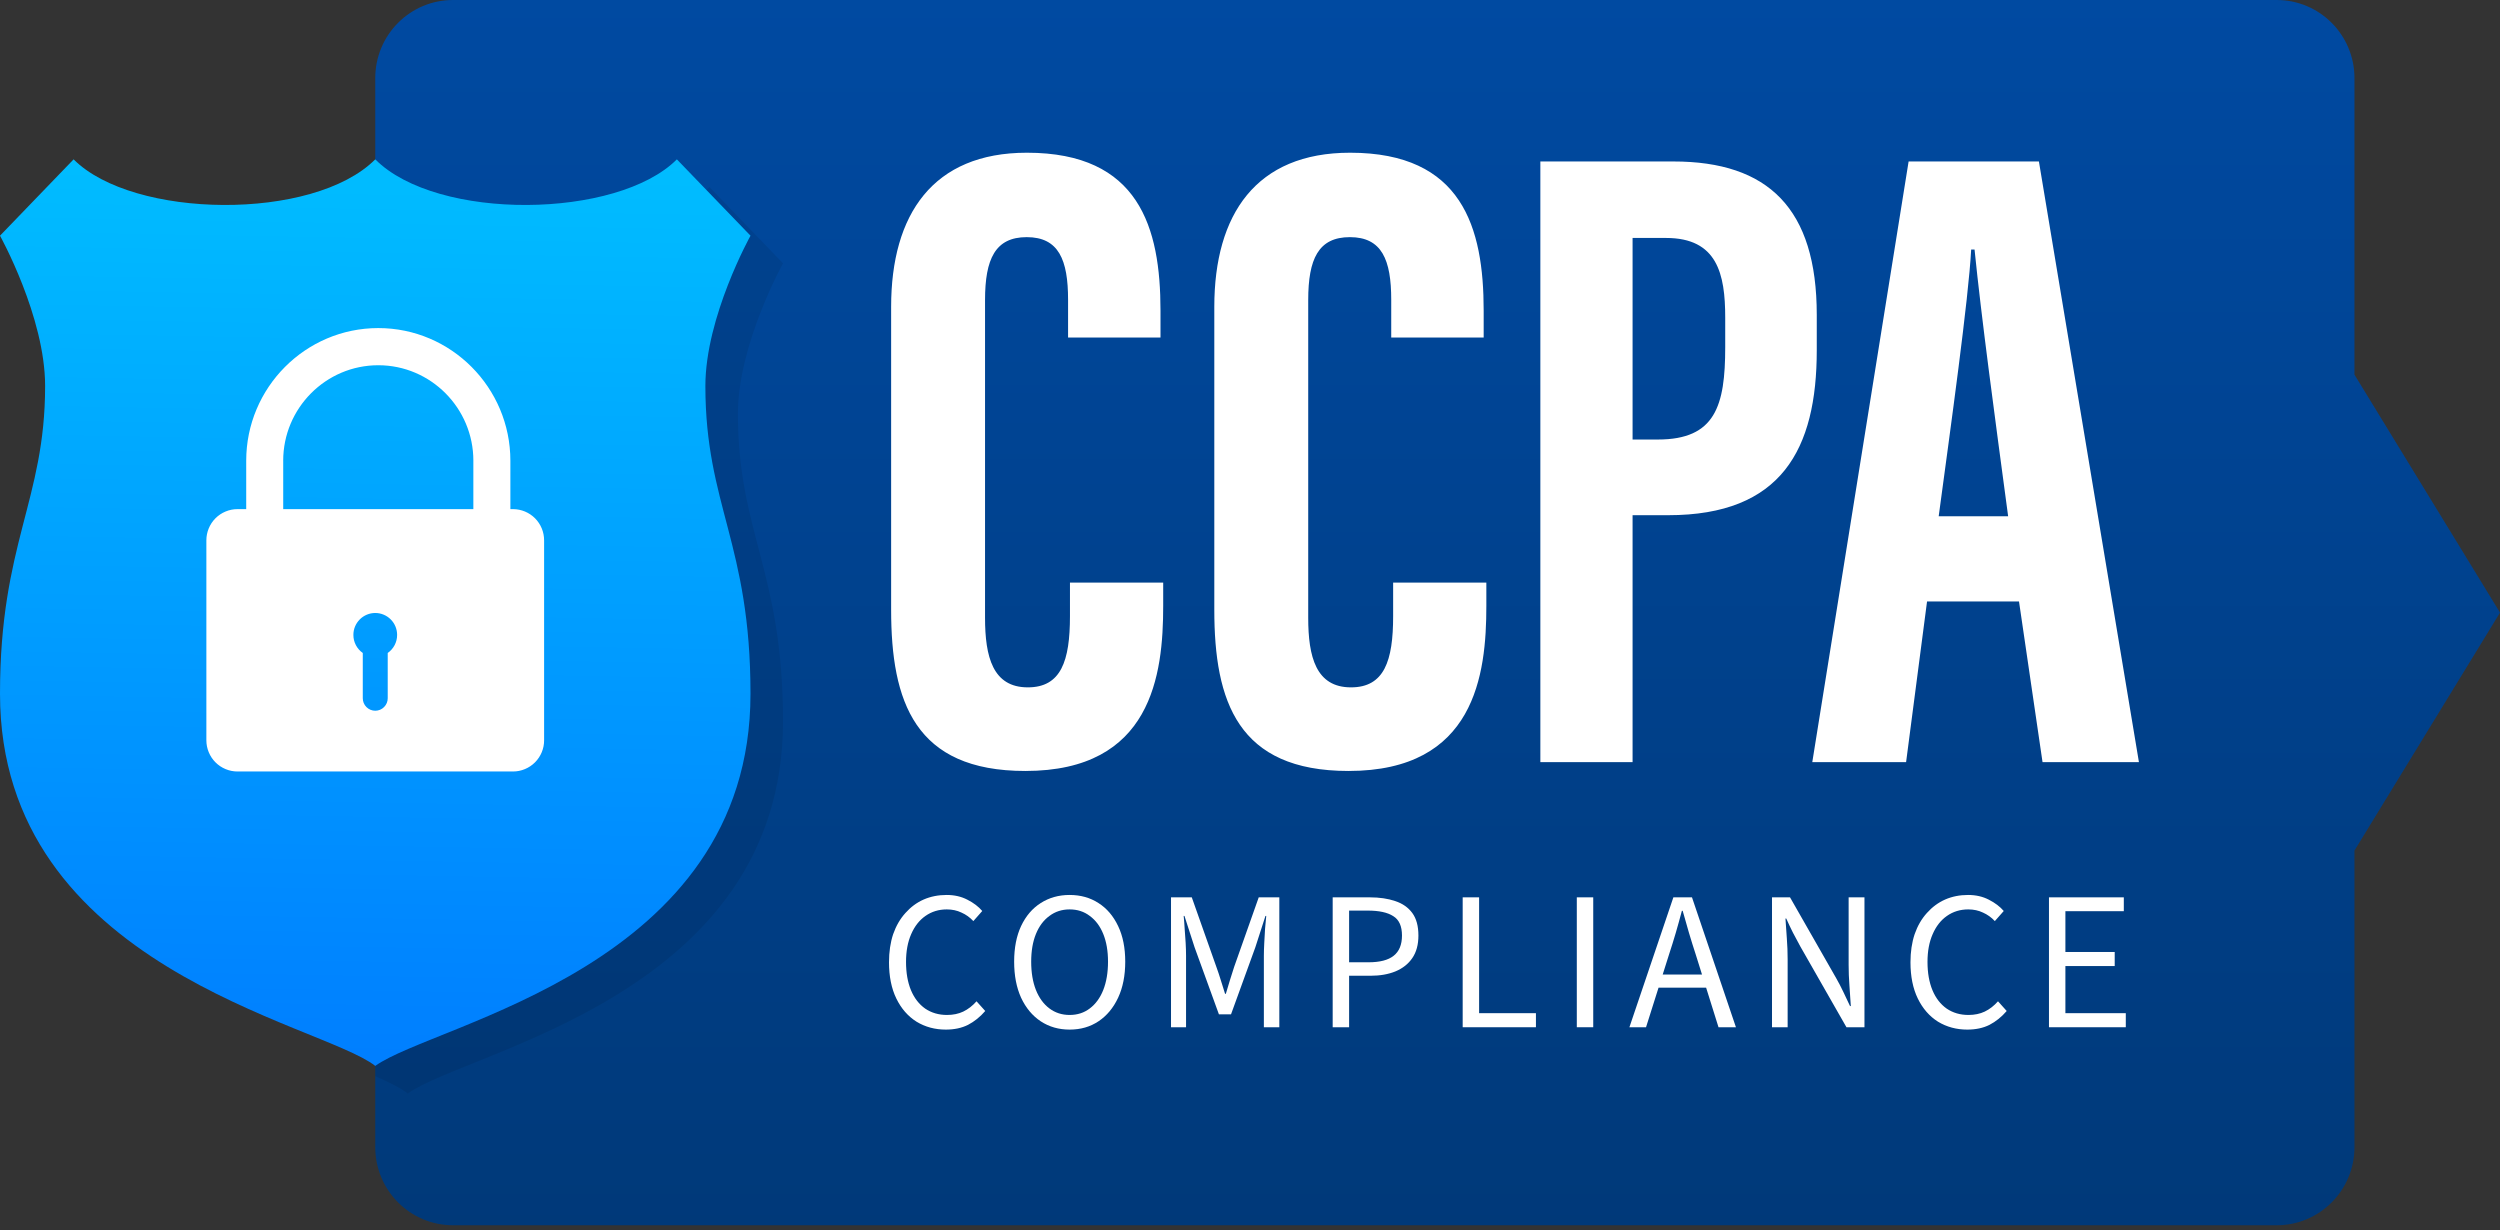 <svg width="126" height="62" viewBox="0 0 126 62" fill="none" xmlns="http://www.w3.org/2000/svg">
<rect x="0" y="0" width="126" height="62" fill="#333333" stroke="none"/>
<path d="M118.665 18.883V3.937C118.665 1.762 116.911 0 114.746 0H22.832C20.667 0 18.913 1.762 18.913 3.937V57.816C18.913 59.991 20.667 61.753 22.832 61.753H114.746C116.911 61.753 118.665 59.991 118.665 57.816V42.869L126.001 30.876L118.665 18.883Z" fill="url(#paint0_linear_5837_191813)"/>
<path opacity="0.08" d="M18.913 10.554V54.24C19.635 54.556 20.202 54.841 20.552 55.116C23.545 52.951 39.464 50.186 39.464 36.358C39.464 28.784 37.191 26.859 37.191 20.847C37.191 17.36 39.464 13.272 39.464 13.272L35.754 9.424C32.761 12.43 23.664 12.551 20.552 9.424C20.114 9.865 19.556 10.241 18.913 10.554Z" fill="black"/>
<path d="M37.826 11.879L34.114 8.031C31.122 11.037 22.025 11.157 18.913 8.031C15.8 11.157 6.703 11.037 3.71 8.031L0 11.879C0 11.879 2.274 15.967 2.274 19.454C2.274 25.226 0 27.389 0 34.964C0 48.793 16.159 51.558 18.913 53.722C21.905 51.558 37.825 48.793 37.825 34.964C37.825 27.389 35.551 25.466 35.551 19.454C35.551 15.967 37.826 11.879 37.826 11.879Z" fill="url(#paint1_linear_5837_191813)"/>
<path d="M25.856 25.66H25.723V23.221C25.723 19.535 22.736 16.535 19.066 16.535C15.395 16.535 12.409 19.535 12.409 23.221V25.66H11.968C11.762 25.66 11.558 25.701 11.367 25.781C11.177 25.86 11.004 25.976 10.859 26.122C10.713 26.268 10.598 26.442 10.52 26.632C10.441 26.823 10.401 27.027 10.401 27.234V37.309C10.401 37.516 10.441 37.72 10.52 37.91C10.598 38.101 10.713 38.275 10.859 38.421C11.004 38.567 11.177 38.683 11.367 38.762C11.558 38.842 11.762 38.883 11.968 38.883H25.856C26.063 38.883 26.267 38.842 26.457 38.762C26.648 38.683 26.82 38.567 26.966 38.421C27.111 38.275 27.227 38.101 27.305 37.91C27.384 37.72 27.424 37.516 27.423 37.309V27.234C27.424 26.817 27.259 26.417 26.966 26.122C26.672 25.827 26.273 25.661 25.856 25.66ZM19.541 32.91V35.189C19.542 35.272 19.526 35.354 19.494 35.431C19.463 35.507 19.416 35.577 19.358 35.635C19.3 35.694 19.23 35.741 19.154 35.773C19.077 35.804 18.995 35.821 18.913 35.821C18.83 35.821 18.748 35.804 18.672 35.773C18.595 35.741 18.526 35.694 18.467 35.635C18.409 35.577 18.363 35.507 18.331 35.431C18.3 35.354 18.284 35.272 18.284 35.189V32.91C18.138 32.808 18.018 32.672 17.936 32.514C17.853 32.355 17.81 32.179 17.811 32.001C17.81 31.856 17.838 31.712 17.893 31.578C17.949 31.444 18.03 31.322 18.132 31.219C18.234 31.116 18.356 31.035 18.49 30.979C18.624 30.923 18.768 30.894 18.913 30.894C19.058 30.894 19.201 30.923 19.335 30.979C19.469 31.035 19.591 31.116 19.693 31.219C19.796 31.322 19.877 31.444 19.932 31.578C19.987 31.712 20.015 31.856 20.015 32.001C20.015 32.377 19.828 32.71 19.541 32.91ZM23.857 23.222V25.66H14.274V23.222H14.273C14.273 20.568 16.423 18.408 19.066 18.408C21.708 18.408 23.858 20.568 23.858 23.222H23.857ZM58.625 29.363V30.543C58.625 34.005 58.051 38.857 51.678 38.857C46.095 38.857 44.913 35.353 44.913 30.733V15.467C44.913 10.796 47.023 7.697 51.757 7.697C57.41 7.697 58.489 11.461 58.489 15.656V17.013H53.831V15.109C53.831 13.097 53.362 11.952 51.747 11.952C50.159 11.952 49.646 13.053 49.646 15.125V31.133C49.646 33.108 50.038 34.643 51.803 34.643C53.48 34.643 53.926 33.31 53.926 31.056V29.363H58.625ZM74.912 29.363V30.543C74.912 34.005 74.339 38.857 67.965 38.857C62.383 38.857 61.201 35.353 61.201 30.733V15.467C61.201 10.796 63.31 7.697 68.045 7.697C73.698 7.697 74.777 11.461 74.777 15.656V17.013H70.118V15.109C70.118 13.097 69.649 11.952 68.034 11.952C66.446 11.952 65.934 13.053 65.934 15.125V31.133C65.934 33.108 66.326 34.643 68.09 34.643C69.768 34.643 70.214 33.31 70.214 31.056V29.363H74.912ZM77.634 8.138H84.338C89.124 8.138 91.565 10.513 91.565 15.867V17.651C91.565 22.647 89.789 25.966 84.078 25.966H82.282V38.413H77.634V8.138ZM82.282 22.152H83.557C86.455 22.152 86.951 20.452 86.951 17.497V16.008C86.951 13.808 86.552 11.993 83.969 11.993H82.282V22.152ZM97.123 30.315L96.067 38.413H91.339L96.194 8.138H102.761L107.802 38.413H102.944L101.758 30.315H97.123ZM101.21 26.02C100.521 20.879 99.862 15.998 99.517 12.575H99.347C99.217 15.07 98.311 21.552 97.71 26.02H101.21Z" fill="white"/>
<path d="M103.268 51.773V45.226H107.04V45.924H104.096V47.98H106.581V48.689H104.096V51.064H107.14V51.773H103.268Z" fill="white"/>
<path d="M99.152 51.892C98.607 51.892 98.115 51.76 97.675 51.493C97.243 51.221 96.903 50.831 96.657 50.326C96.411 49.82 96.288 49.211 96.288 48.499C96.288 47.974 96.358 47.501 96.498 47.082C96.644 46.663 96.85 46.307 97.116 46.014C97.383 45.715 97.689 45.489 98.035 45.336C98.387 45.182 98.773 45.106 99.192 45.106C99.585 45.106 99.934 45.186 100.24 45.346C100.553 45.505 100.802 45.695 100.989 45.914L100.54 46.423C100.367 46.237 100.167 46.094 99.941 45.994C99.721 45.888 99.475 45.834 99.202 45.834C98.796 45.834 98.437 45.944 98.124 46.164C97.818 46.377 97.579 46.683 97.406 47.082C97.233 47.475 97.146 47.94 97.146 48.479C97.146 49.032 97.23 49.507 97.396 49.907C97.562 50.306 97.802 50.615 98.115 50.835C98.427 51.047 98.793 51.154 99.212 51.154C99.518 51.154 99.791 51.097 100.031 50.984C100.277 50.865 100.5 50.692 100.699 50.465L101.138 50.954C100.879 51.254 100.59 51.487 100.27 51.653C99.951 51.813 99.578 51.892 99.152 51.892Z" fill="white"/>
<path d="M89.309 51.773V45.226H90.217L92.542 49.297C92.669 49.517 92.788 49.747 92.901 49.986C93.015 50.219 93.128 50.459 93.241 50.705H93.281C93.261 50.365 93.237 50.019 93.211 49.667C93.184 49.307 93.171 48.962 93.171 48.629V45.226H93.969V51.773H93.061L90.736 47.701C90.616 47.481 90.493 47.252 90.367 47.012C90.247 46.773 90.134 46.533 90.027 46.294H89.987C90.014 46.62 90.037 46.956 90.057 47.301C90.084 47.648 90.097 47.997 90.097 48.349V51.773H89.309Z" fill="white"/>
<path d="M82.122 51.773L84.338 45.226H85.276L87.491 51.773H86.613L85.466 48.11C85.346 47.744 85.233 47.381 85.126 47.022C85.02 46.656 84.913 46.283 84.807 45.904H84.767C84.667 46.283 84.564 46.656 84.457 47.022C84.351 47.381 84.238 47.744 84.118 48.11L82.96 51.773H82.122ZM83.28 49.777V49.118H86.304V49.777H83.28Z" fill="white"/>
<path d="M79.471 51.773V45.226H80.299V51.773H79.471Z" fill="white"/>
<path d="M73.719 51.773V45.226H74.547V51.064H77.411V51.773H73.719Z" fill="white"/>
<path d="M67.167 51.773V45.226H69.033C69.526 45.226 69.955 45.289 70.321 45.415C70.687 45.535 70.973 45.735 71.179 46.014C71.385 46.294 71.488 46.673 71.488 47.152C71.488 47.611 71.385 47.99 71.179 48.289C70.979 48.582 70.697 48.805 70.331 48.958C69.971 49.105 69.552 49.178 69.073 49.178H67.995V51.773H67.167ZM67.995 48.499H68.973C69.546 48.499 69.968 48.389 70.241 48.17C70.52 47.95 70.66 47.611 70.66 47.152C70.66 46.679 70.514 46.353 70.221 46.174C69.935 45.987 69.506 45.894 68.933 45.894H67.995V48.499Z" fill="white"/>
<path d="M59.019 51.773V45.226H60.066L61.304 48.729C61.384 48.948 61.457 49.168 61.524 49.387C61.597 49.607 61.67 49.84 61.743 50.086H61.783C61.856 49.84 61.926 49.607 61.993 49.387C62.059 49.168 62.129 48.948 62.202 48.729L63.44 45.226H64.478V51.773H63.699V48.17C63.699 47.977 63.706 47.761 63.719 47.521C63.733 47.282 63.746 47.045 63.759 46.812C63.779 46.573 63.799 46.357 63.819 46.164H63.779L63.27 47.741L62.043 51.124H61.434L60.206 47.741L59.697 46.164H59.657C59.677 46.357 59.694 46.573 59.707 46.812C59.727 47.045 59.744 47.282 59.757 47.521C59.77 47.761 59.777 47.977 59.777 48.17V51.773H59.019Z" fill="white"/>
<path d="M53.908 51.892C53.362 51.892 52.877 51.753 52.451 51.473C52.032 51.194 51.702 50.798 51.463 50.286C51.23 49.773 51.113 49.168 51.113 48.469C51.113 47.771 51.23 47.172 51.463 46.673C51.702 46.167 52.032 45.781 52.451 45.515C52.877 45.242 53.362 45.106 53.908 45.106C54.46 45.106 54.946 45.242 55.365 45.515C55.784 45.781 56.113 46.167 56.353 46.673C56.592 47.172 56.712 47.771 56.712 48.469C56.712 49.168 56.592 49.773 56.353 50.286C56.113 50.798 55.784 51.194 55.365 51.473C54.946 51.753 54.46 51.892 53.908 51.892ZM53.908 51.154C54.3 51.154 54.64 51.044 54.926 50.825C55.218 50.605 55.445 50.296 55.604 49.897C55.764 49.491 55.844 49.015 55.844 48.469C55.844 47.93 55.764 47.465 55.604 47.072C55.445 46.679 55.218 46.377 54.926 46.164C54.64 45.944 54.3 45.834 53.908 45.834C53.522 45.834 53.182 45.944 52.89 46.164C52.597 46.377 52.371 46.679 52.211 47.072C52.051 47.465 51.972 47.93 51.972 48.469C51.972 49.015 52.051 49.491 52.211 49.897C52.371 50.296 52.597 50.605 52.89 50.825C53.182 51.044 53.522 51.154 53.908 51.154Z" fill="white"/>
<path d="M47.67 51.892C47.124 51.892 46.632 51.76 46.193 51.493C45.76 51.221 45.421 50.831 45.175 50.326C44.929 49.82 44.806 49.211 44.806 48.499C44.806 47.974 44.876 47.501 45.015 47.082C45.162 46.663 45.368 46.307 45.634 46.014C45.9 45.715 46.206 45.489 46.552 45.336C46.905 45.182 47.291 45.106 47.71 45.106C48.102 45.106 48.452 45.186 48.758 45.346C49.071 45.505 49.32 45.695 49.506 45.914L49.057 46.423C48.884 46.237 48.685 46.094 48.458 45.994C48.239 45.888 47.993 45.834 47.72 45.834C47.314 45.834 46.955 45.944 46.642 46.164C46.336 46.377 46.096 46.683 45.923 47.082C45.751 47.475 45.664 47.94 45.664 48.479C45.664 49.032 45.747 49.507 45.913 49.907C46.08 50.306 46.319 50.615 46.632 50.835C46.945 51.047 47.311 51.154 47.73 51.154C48.036 51.154 48.309 51.097 48.548 50.984C48.794 50.865 49.017 50.692 49.217 50.465L49.656 50.954C49.397 51.254 49.107 51.487 48.788 51.653C48.468 51.813 48.096 51.892 47.67 51.892Z" fill="white"/>
<defs>
<linearGradient id="paint0_linear_5837_191813" x1="72.457" y1="-0.936" x2="72.457" y2="62.01" gradientUnits="userSpaceOnUse">
<stop stop-color="#004AA2"/>
<stop offset="1" stop-color="#003979"/>
</linearGradient>
<linearGradient id="paint1_linear_5837_191813" x1="19.197" y1="7.262" x2="18.36" y2="54.654" gradientUnits="userSpaceOnUse">
<stop stop-color="#00BEFF"/>
<stop offset="1" stop-color="#007DFF"/>
</linearGradient>
</defs>
</svg>
